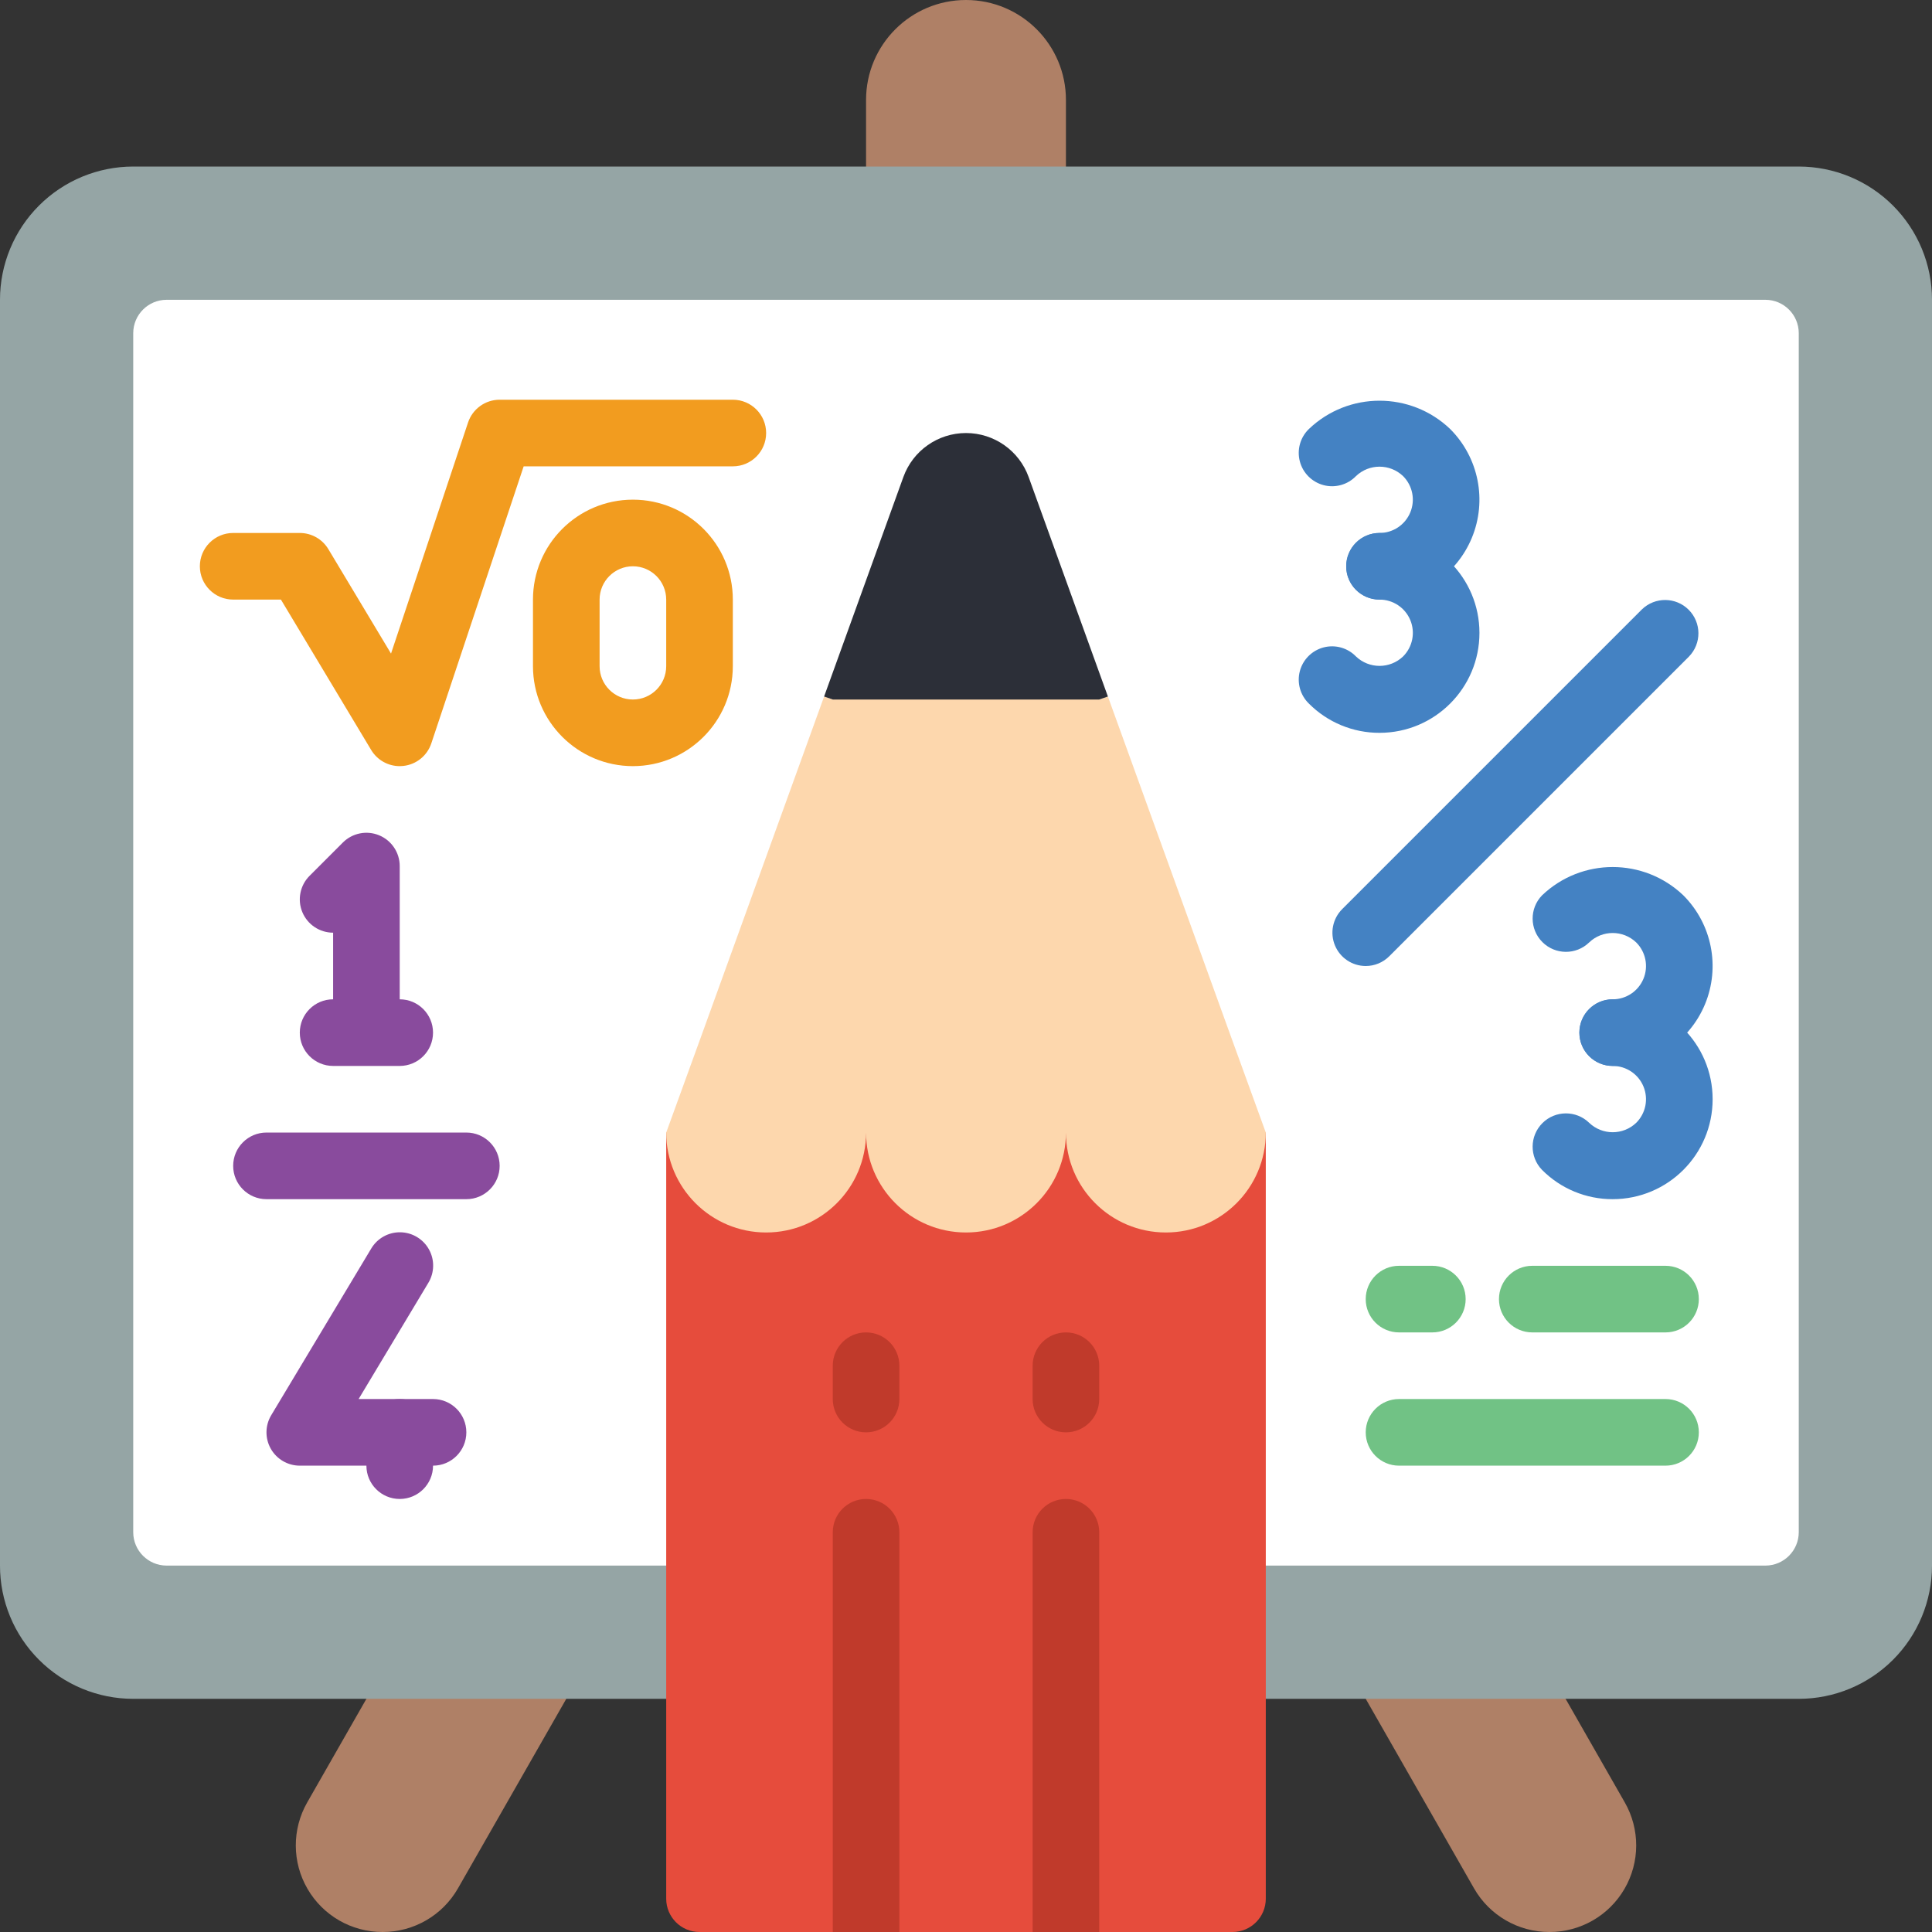 <svg height="512pt" viewBox="0 0 512 512" width="512pt" xmlns="http://www.w3.org/2000/svg"><rect x="0" y="0" width="512" height="512" fill="#333333" stroke="none"/><path d="m414.898 450.207 15.688 27.453c4.059 7.105 4.031 15.832-.078 22.906-4.105 7.078-11.668 11.434-19.848 11.434h-.098c-8.234 0-15.84-4.414-19.926-11.562l-28.707-50.23 26.484-17.656zm0 0" fill="#af8066"/><path d="m97.102 450.207-15.688 27.453c-4.059 7.105-4.031 15.832.078 22.906 4.105 7.078 11.668 11.434 19.848 11.434h.098c8.234 0 15.84-4.414 19.926-11.562l28.707-50.23-26.484-17.656zm0 0" fill="#af8066"/><path d="m256 0c14.625 0 26.484 11.855 26.484 26.484v35.309h-52.969v-35.309c0-14.629 11.859-26.484 26.484-26.484zm0 0" fill="#af8066"/><path d="m335.449 450.207h141.242c9.363.004 18.348-3.719 24.969-10.34 6.625-6.621 10.344-15.605 10.34-24.969v-335.449c.004-9.367-3.715-18.348-10.34-24.973-6.621-6.621-15.605-10.34-24.969-10.34h-441.383c-9.363 0-18.348 3.719-24.969 10.34-6.625 6.625-10.344 15.605-10.34 24.973v335.449c-.004 9.363 3.715 18.348 10.34 24.969 6.621 6.621 15.605 10.344 24.969 10.34h141.242" fill="#95a5a5"/><path d="m335.449 414.898h132.414c4.867-.016 8.812-3.961 8.828-8.828v-317.793c-.016-4.871-3.961-8.816-8.828-8.828h-423.727c-4.867.012-8.812 3.957-8.828 8.828v317.793c.016 4.867 3.961 8.812 8.828 8.828zm0 0" fill="#fff"/><path d="m335.449 300.137v203.035c0 4.875-3.953 8.828-8.828 8.828h-141.242c-4.875 0-8.828-3.953-8.828-8.828v-203.035zm0 0" fill="#e64c3c"/><path d="m335.449 300.137c0 14.629-11.859 26.484-26.484 26.484s-26.48-11.855-26.48-26.484c0 14.629-11.859 26.484-26.484 26.484s-26.484-11.855-26.484-26.484c0 14.629-11.855 26.484-26.48 26.484s-26.484-11.855-26.484-26.484l9.621-26.48 32.223-89.07 2.297.793 35.309-17.656 35.309 17.656 2.297-.793 32.223 89.07zm0 0" fill="#fdd7ad"/><path d="m229.516 379.586c-4.875 0-8.824-3.953-8.824-8.828v-8.828c0-4.875 3.949-8.828 8.824-8.828 4.879 0 8.828 3.953 8.828 8.828v8.828c0 4.875-3.949 8.828-8.828 8.828zm0 0" fill="#c03a2b"/><path d="m238.344 406.07v105.93h-17.652v-105.93c0-4.875 3.949-8.828 8.824-8.828 4.879 0 8.828 3.953 8.828 8.828zm0 0" fill="#c03a2b"/><path d="m282.484 379.586c-4.879 0-8.828-3.953-8.828-8.828v-8.828c0-4.875 3.949-8.828 8.828-8.828 4.875 0 8.824 3.953 8.824 8.828v8.828c0 4.875-3.949 8.828-8.824 8.828zm0 0" fill="#c03a2b"/><path d="m291.309 406.07v105.93h-17.652v-105.93c0-4.875 3.949-8.828 8.828-8.828 4.875 0 8.824 3.953 8.824 8.828zm0 0" fill="#c03a2b"/><path d="m105.93 203.035c-3.098 0-5.973-1.629-7.566-4.285l-23.914-39.852h-12.656c-4.875 0-8.828-3.953-8.828-8.828s3.953-8.828 8.828-8.828h17.656c3.098 0 5.973 1.625 7.566 4.285l16.609 27.68 20.414-61.242c1.203-3.602 4.574-6.035 8.375-6.035h61.793c4.875 0 8.828 3.953 8.828 8.828s-3.953 8.828-8.828 8.828h-55.43l-24.473 73.414c-1.09 3.27-3.984 5.609-7.414 5.98-.32.035-.641.055-.961.055zm0 0" fill="#f29c1f"/><path d="m167.723 203.035c-14.617-.016-26.465-11.863-26.48-26.484v-17.652c0-14.629 11.855-26.484 26.48-26.484 14.629 0 26.484 11.855 26.484 26.484v17.652c-.016 14.621-11.863 26.469-26.484 26.484zm0-52.965c-4.871.004-8.82 3.953-8.824 8.828v17.652c0 4.875 3.949 8.828 8.824 8.828s8.828-3.953 8.828-8.828v-17.652c-.004-4.875-3.953-8.824-8.828-8.828zm0 0" fill="#f29c1f"/><path d="m105.93 282.484h-17.652c-4.875 0-8.828-3.953-8.828-8.828s3.953-8.828 8.828-8.828v-17.656c-3.57 0-6.789-2.152-8.156-5.449-1.363-3.297-.609-7.094 1.914-9.617l8.828-8.828c2.523-2.523 6.32-3.281 9.617-1.914 3.301 1.367 5.449 4.586 5.449 8.152v35.312c4.875 0 8.828 3.953 8.828 8.828s-3.953 8.828-8.828 8.828zm0 0" fill="#894b9d"/><path d="m123.586 317.793h-52.965c-4.875 0-8.828-3.953-8.828-8.828s3.953-8.828 8.828-8.828h52.965c4.875 0 8.828 3.953 8.828 8.828s-3.953 8.828-8.828 8.828zm0 0" fill="#894b9d"/><path d="m114.758 388.414h-35.309c-3.18 0-6.117-1.711-7.684-4.48-1.566-2.766-1.523-6.164.113-8.891l26.484-44.137c1.609-2.73 4.559-4.387 7.73-4.34 3.168.047 6.066 1.789 7.598 4.562 1.531 2.773 1.457 6.156-.191 8.863l-18.461 30.766h19.719c4.875 0 8.828 3.953 8.828 8.828s-3.953 8.828-8.828 8.828zm0 0" fill="#894b9d"/><path d="m105.93 397.242c-4.875 0-8.828-3.953-8.828-8.828v-8.828c0-4.875 3.953-8.828 8.828-8.828s8.828 3.953 8.828 8.828v8.828c0 4.875-3.953 8.828-8.828 8.828zm0 0" fill="#894b9d"/><g fill="#4482c3"><path d="m365.586 158.898c-4.875 0-8.828-3.953-8.828-8.828s3.953-8.828 8.828-8.828c3.57 0 6.789-2.148 8.156-5.449 1.367-3.297.613-7.094-1.91-9.621-3.492-3.332-8.988-3.332-12.484 0-2.215 2.289-5.492 3.207-8.574 2.398-3.082-.809-5.492-3.211-6.301-6.293-.812-3.082.102-6.359 2.387-8.578 10.477-10.012 26.973-10.012 37.453-.004 7.57 7.574 9.836 18.961 5.734 28.855-4.098 9.895-13.75 16.344-24.461 16.348zm0 0"/><path d="m365.586 194.207c-7.027.02-13.773-2.777-18.727-7.762-2.285-2.223-3.199-5.5-2.387-8.582.809-3.078 3.219-5.484 6.301-6.293 3.082-.805 6.359.109 8.574 2.398 3.496 3.332 8.992 3.332 12.484 0 2.527-2.523 3.285-6.324 1.918-9.625s-4.59-5.449-8.164-5.445c-4.875 0-8.828-3.953-8.828-8.828s3.953-8.828 8.828-8.828c14.625 0 26.484 11.855 26.484 26.48 0 14.629-11.859 26.484-26.484 26.484zm0 0"/><path d="m427.379 282.484c-4.875 0-8.828-3.953-8.828-8.828s3.953-8.828 8.828-8.828c3.57 0 6.789-2.148 8.156-5.445 1.367-3.301.609-7.098-1.914-9.621-3.488-3.34-8.992-3.344-12.484-.004-3.461 3.359-8.977 3.316-12.387-.094-3.41-3.41-3.453-8.926-.094-12.387 10.48-10.008 26.977-10.004 37.457.008 7.566 7.574 9.824 18.961 5.727 28.855-4.102 9.891-13.754 16.34-24.461 16.344zm0 0"/><path d="m427.379 317.793c-7.027.02-13.77-2.773-18.723-7.758-3.359-3.461-3.316-8.98.094-12.391 3.41-3.41 8.926-3.449 12.387-.094 3.488 3.336 8.98 3.34 12.477.008 2.527-2.52 3.289-6.32 1.922-9.621-1.363-3.301-4.582-5.453-8.156-5.453-4.875 0-8.828-3.953-8.828-8.828s3.953-8.828 8.828-8.828c14.625 0 26.484 11.855 26.484 26.48 0 14.629-11.859 26.484-26.484 26.484zm0 0"/><path d="m361.93 256c-3.57 0-6.785-2.152-8.152-5.449-1.367-3.297-.609-7.094 1.914-9.621l79.445-79.445c3.465-3.348 8.973-3.301 12.375.105 3.406 3.406 3.453 8.91.109 12.375l-79.449 79.449c-1.652 1.656-3.898 2.59-6.242 2.586zm0 0"/></g><path d="m379.586 353.102h-8.828c-4.875 0-8.828-3.949-8.828-8.824s3.953-8.828 8.828-8.828h8.828c4.875 0 8.828 3.953 8.828 8.828s-3.953 8.824-8.828 8.824zm0 0" fill="#71c285"/><path d="m441.379 353.102h-35.309c-4.875 0-8.828-3.949-8.828-8.824s3.953-8.828 8.828-8.828h35.309c4.875 0 8.828 3.953 8.828 8.828s-3.953 8.824-8.828 8.824zm0 0" fill="#71c285"/><path d="m441.379 388.414h-70.621c-4.875 0-8.828-3.953-8.828-8.828s3.953-8.828 8.828-8.828h70.621c4.875 0 8.828 3.953 8.828 8.828s-3.953 8.828-8.828 8.828zm0 0" fill="#71c285"/><path d="m293.605 184.586-2.297.793h-70.617l-2.297-.793 21.008-58.176c2.527-6.992 9.164-11.652 16.598-11.652s14.07 4.66 16.598 11.652zm0 0" fill="#2c2f38"/></svg>